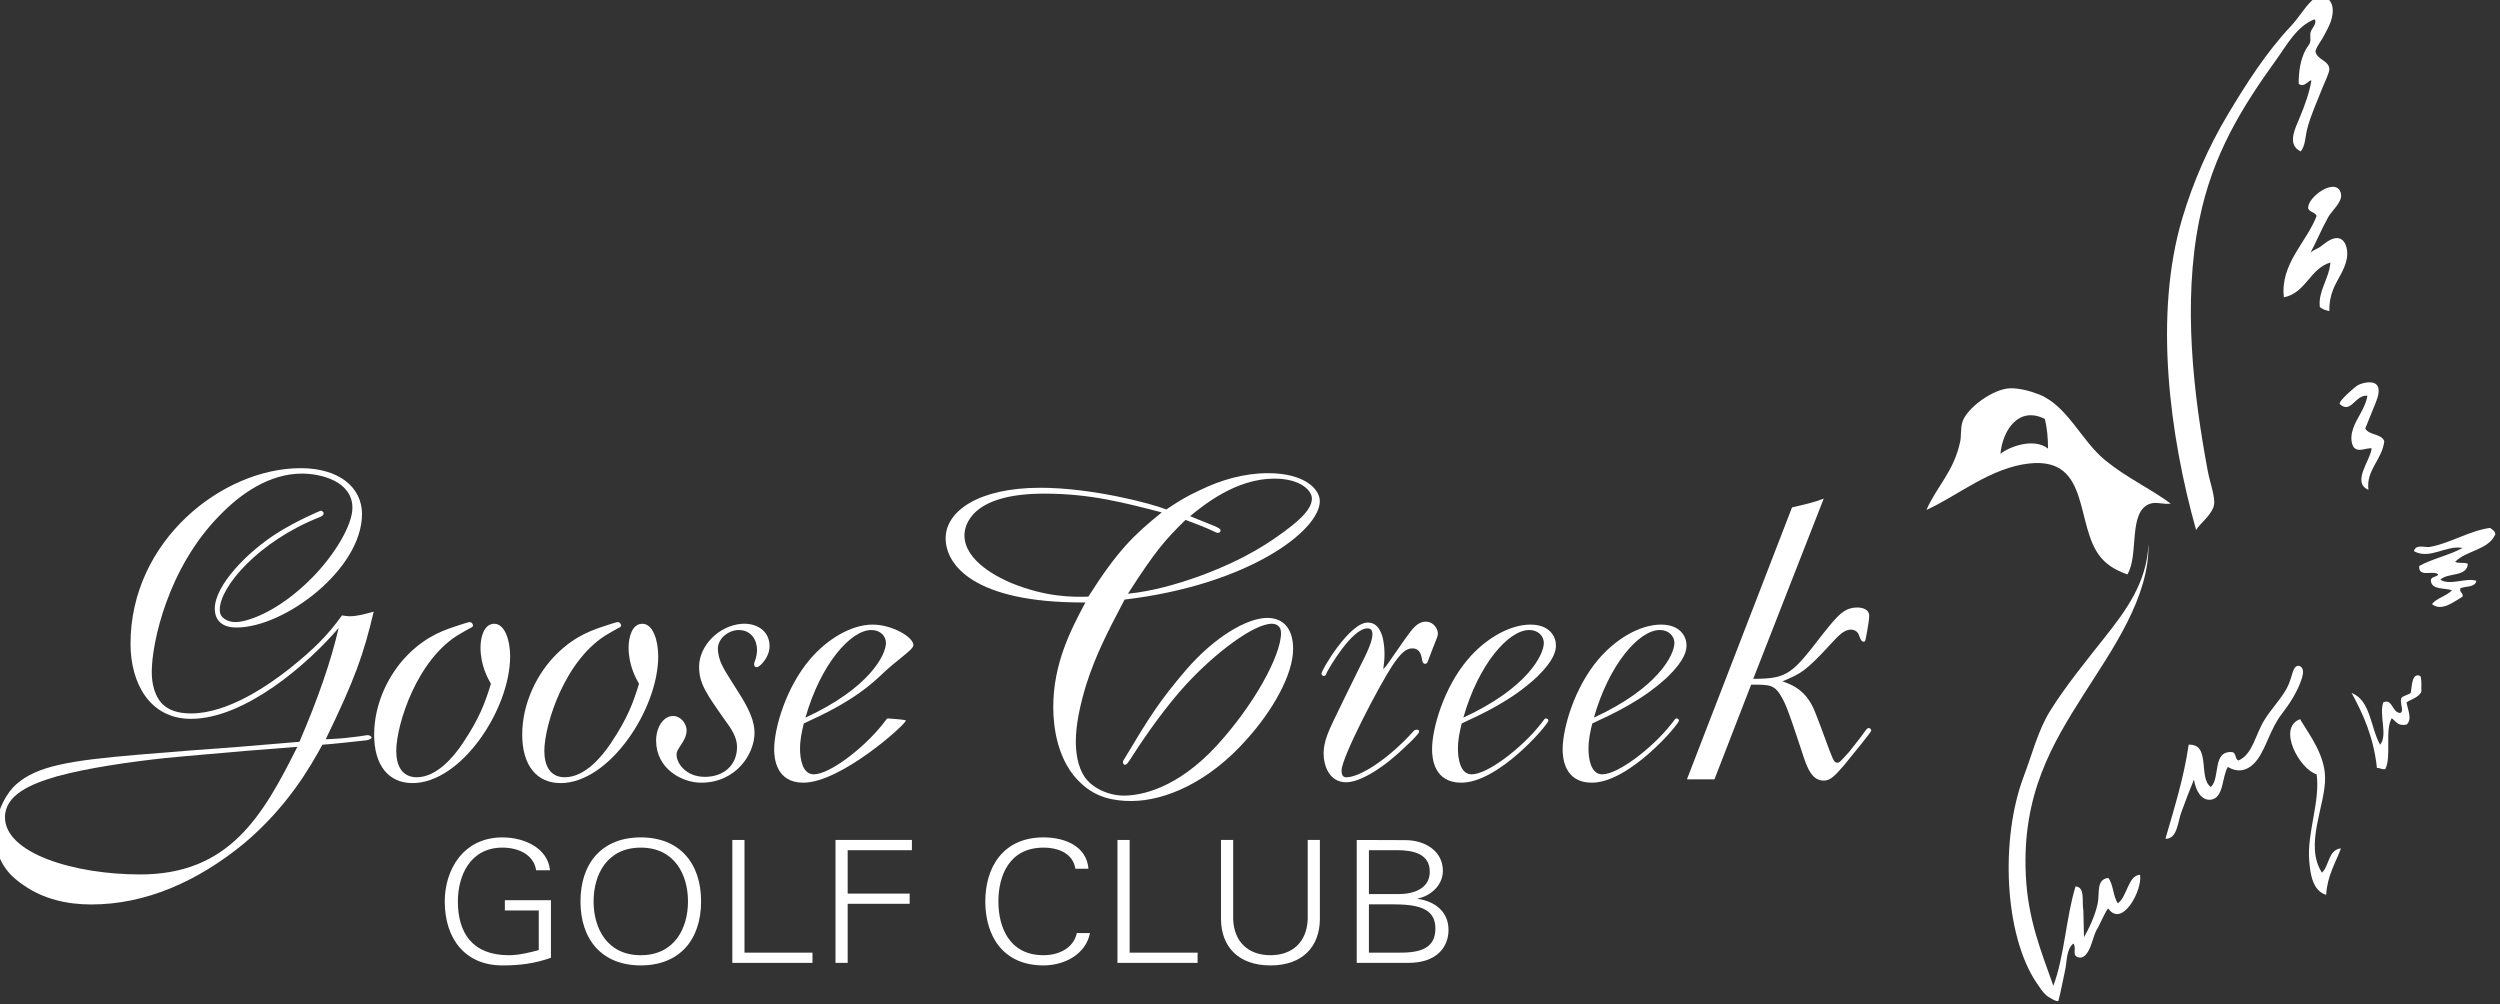 <?xml version="1.0" encoding="utf-8"?>
<!-- Generator: Adobe Illustrator 15.0.0, SVG Export Plug-In . SVG Version: 6.00 Build 0)  -->
<!DOCTYPE svg PUBLIC "-//W3C//DTD SVG 1.1//EN" "http://www.w3.org/Graphics/SVG/1.1/DTD/svg11.dtd">
<svg version="1.1" id="Layer_1" xmlns="http://www.w3.org/2000/svg" xmlns:xlink="http://www.w3.org/1999/xlink" x="0px" y="0px"
	 width="260.856px" height="104.803px" viewBox="0 0 260.856 104.803" enable-background="new 0 0 260.856 104.803"
	 xml:space="preserve">
<rect x="0" y="0" width="260.856" height="104.803" fill="#333333" stroke="none"/>
<g>
	<path fill-rule="evenodd" clip-rule="evenodd" fill="#FFFFFF" d="M241.965-0.337c0.043-0.004,0.084-0.008,0.127-0.007
		c1.49,0.017,1.469,1.583,1.104,2.597c-0.217,0.6-0.537,1.155-0.843,1.712c-0.14,0.251-0.815,1.176-0.741,1.463
		c0.227,0.844,1.373,0.873,1.436,1.766c0.027,0.377-0.521,1.447-0.771,2.096c-0.549,1.428-1.186,2.753-1.545,4.194
		c-0.207,0.831-0.174,1.679-0.662,2.316c-1.536-0.695-0.506-2.561-0.111-3.531c0.531-1.293,1.008-2.598,1.215-3.862
		c-0.211-0.138-0.752,0.817-1.324,0.331c-0.002-1.214,0.156-2.486,0.74-3.569c0.116-0.216,0.289-0.409,0.402-0.626
		c0.203-0.401-0.059-0.873,0.158-1.336c0.15-0.325,0.643-0.827,0.354-1.199c-1.867,0.735-2.889,2.69-3.973,4.193
		c-3.539,4.914-6.662,9.856-8.055,16.771c-1.752,8.71-0.586,18.281,0.883,26.152c0.227,1.209,0.791,2.729,0.662,3.531
		c-0.159,1.006-1.486,1.979-1.877,2.648c-2.75-9.821-4.451-22.462-1.432-32.552c1.121-3.756,2.725-7.428,4.736-10.791
		c1.939-3.238,4.012-6.495,6.604-9.252c0.731-0.776,1.273-1.704,2.002-2.475C241.303-0.032,241.596-0.292,241.965-0.337z"/>
	<path fill-rule="evenodd" clip-rule="evenodd" fill="#FFFFFF" d="M241.063,26.393c0.111-0.203,0.807-0.475,1.014-0.624
		c0.355-0.257,0.697-0.561,1.096-0.753c1.471-0.708,1.906,0.905,1.691,2.01c-0.229,1.187-0.988,2.098-1.426,3.196
		c-0.272,0.684-0.418,1.503-0.391,2.24c-0.381-0.097-0.765-0.192-0.992-0.441c-0.188-1.665,0.975-2.921,1.103-4.634
		c-2.167,0.663-2.516,3.147-4.854,3.641c-0.395-3.498,2.359-5.723,3.42-8.496c-0.152-0.398-0.719-0.383-0.881-0.772
		c-0.156-1.196,3.01-3.419,3.42-1.544c0.184,0.838-0.951,1.755-1.324,2.427C242.197,23.977,241.592,25.445,241.063,26.393z"/>
	<path fill-rule="evenodd" clip-rule="evenodd" fill="#FFFFFF" d="M248.118,40.35c0.018,0.044,0.035,0.092,0.047,0.143
		c0.143,0.64-0.25,1.439-0.476,2.015c-0.292,0.736-0.606,1.462-0.89,2.202c0.379,0.727,1.693,0.515,1.986,1.325
		c-0.229,1.948-1.92,2.995-1.656,5.075c-1.779-0.762,0.193-3.055,0.333-4.303c0.013-0.118-0.87,0.087-0.905,0.094
		c-0.498,0.084-0.912,0.032-1.096-0.496c-0.391-1.125,0.316-2.338,0.844-3.273c0.313-0.561,0.619-1.198,0.715-1.841
		c-1.292-0.124-1.697,1.931-2.869,0.882c-0.273-0.244,1.637-1.853,1.854-1.97C246.567,39.898,247.806,39.631,248.118,40.35z"/>
	<path fill-rule="evenodd" clip-rule="evenodd" fill="#FFFFFF" d="M226.497,52.545c-0.752,0.119-1.441-0.2-2.097,0
		c-2.414,0.737-1.172,5.373-2.429,7.394c-1.281-0.474-2.098-0.979-2.758-1.767c-2.743-3.274-1.002-10.455-7.393-9.821
		c-4.102,0.407-7.625,3.432-10.813,4.854c1.134-2.545,2.879-4.019,3.531-7.171c0.115-0.561,0.018-1.289,0.22-1.987
		c0.409-1.418,3.18-3.477,4.966-3.531c1.023-0.031,2.268,0.327,3.089,0.663c2.929,1.198,4.359,4.81,6.843,6.841
		C221.909,49.863,224.337,50.953,226.497,52.545z M208.731,47.359c0.833-0.707,3.474-1.737,4.965-0.552
		c0-1.14-0.105-2.173-0.33-3.09C210.647,42.336,208.954,44.875,208.731,47.359z"/>
	<path fill-rule="evenodd" clip-rule="evenodd" fill="#FFFFFF" d="M260.372,55.744c-0.707,1.646-3.023,1.684-4.193,2.868
		c0.292,0.225,1.014,0.019,1.323,0.222c-0.099,1.407-2.128,0.886-2.867,1.655c1.023,0.648,2.672-0.245,3.753,0.111
		c-0.107,0.7-1.073,0.547-1.658,0.771c-0.134,0.502,0.304,0.432,0.221,0.882c-0.776,0.438-2.18,1.636-3.198,0.773
		c0.532-0.646,1.523-0.83,2.095-1.435c-0.789-0.276-2.115-0.016-2.205-0.992c-0.012-0.49,0.613-0.345,0.773-0.662
		c-0.515-0.489-2.088,0.392-1.988-0.885c1.375-0.758,3.146-1.12,4.523-1.875c-1.691-0.337-3.43,1.258-5.073,0.332
		c0.188-0.781,1.147-0.352,1.655-0.441c2.095-0.373,4.123-1.692,6.289-1.987C260.042,55.265,260.333,55.378,260.372,55.744z"/>
	<path fill-rule="evenodd" clip-rule="evenodd" fill="#FFFFFF" d="M217.448,97.784c0.499-0.836,1.172-2.263,1.436-3.531
		c0.213-1.027-0.193-2.507,1.104-2.647c0.535,0.679,0.49,1.939,0.992,2.647c0.994-0.703,1.054-2.91,2.318-2.978
		c0.277,1.563-1.851,5.586-3.311,3.53c-0.1-0.14-0.971,1.809-1.072,1.967c-0.525,0.799-0.569,1.769-1.072,2.563
		c-0.216,0.336-0.502,0.668-0.95,0.563c-0.781-0.18-0.169-0.961-0.547-1.449c-0.769,0.605-0.651,1.855-0.883,2.867
		c-0.233,1.019-0.407,2.07-0.672,3.077c-0.075,0.292-1.187-0.453-1.273-0.533c-0.413-0.38-0.724-0.865-1.034-1.33
		c-3.372-5.046-3.779-15.035-1.324-21.517c0.887-2.338,1.491-4.802,2.758-6.842c1.585-2.548,3.758-5.218,5.74-7.723
		c2.086-2.641,4.369-5.642,4.521-9.711c0.115,5.597-3.799,11.053-6.73,15.668c-3.303,5.204-6.493,10.469-6.068,18.98
		c0.224,4.495,1.527,7.695,2.869,11.475c1.159-3.07,1.323-7.137,2.318-10.372c1.033,0.077,0.639,1.582,0.813,2.517"/>
	<path fill-rule="evenodd" clip-rule="evenodd" fill="#FFFFFF" d="M240.2,69.706c0.224,0.355,0.021,0.977-0.096,1.305
		c-0.457,1.285-1.196,2.417-2.023,3.492c-1.18,1.538-1.6,3.471-2.535,4.745c-0.713,0.968-1.802,1.555-3.09,0.771
		c-0.626,1.072-0.414,3.244-1.767,3.421c-0.966,0.127-1.587-0.91-1.765-2.097c-0.412,0.972-0.885,2.217-1.324,3.421
		c-0.383,1.055-0.414,2.784-1.654,2.758c0.91-3.171,1.902-6.262,2.428-9.82c2.354-0.109,0.965,3.521,2.315,4.414
		c1.009-0.941,0.11-3.788,2.208-3.642c0.451,0.063,0.292,0.739,0.662,0.883c1.523-0.669,1.74-2.69,2.758-4.304
		c0.693-1.102,1.625-2.04,2.262-3.18c0.324-0.584,0.478-1.169,0.672-1.801c0.103-0.334,0.383-0.772,0.779-0.535
		C240.103,69.582,240.158,69.64,240.2,69.706z"/>
	<path fill-rule="evenodd" clip-rule="evenodd" fill="#FFFFFF" d="M252.649,72.187c-0.291,0.592-1.018,0.747-1.546,1.102
		c0.116,0.741,0.636,1.784,0,2.317c-0.922,0.188-1.11-0.36-1.546-0.662c-0.732,1.251-0.009,3.963-0.662,5.297
		c-0.414,0.085-0.526-0.135-0.881-0.11c-0.334-3.16-1.406-5.584-2.648-7.834c2.008,0.786,1.969,3.622,2.979,5.406
		c0.829-0.994-0.137-3.105,0.33-4.414c0.983-0.443,0.902,1.07,1.766,1.104c0.461-0.202-0.066-0.932,0.111-1.544
		c0.219-0.295,0.716-0.315,0.994-0.552c0.128-0.734,0.113-2.144,0.992-1.766C252.717,70.94,252.627,71.615,252.649,72.187z"/>
	<path fill-rule="evenodd" clip-rule="evenodd" fill="#FFFFFF" d="M242.276,91.054c0.785-0.724,0.639-2.378,1.986-2.537
		c-0.578,1.555-1.425,2.842-1.545,4.854c-1.453-0.43-1.656-2.277-1.766-3.531c-0.256-2.933,1.166-6.205,0.771-9.047
		c-1.745-0.498-4.135-4.802-1.766-5.738c0.096-0.02,0.105,0.043,0.111,0.11c0.895,1.485,2.498,3.568,2.539,5.959
		C242.653,84.054,240.401,88.152,242.276,91.054z"/>
</g>
<g>
	<path fill="#FFFFFF" d="M31.245,77.401c1.913-4.439,3.306-8.442,4.091-11.882c-3.178,3.744-9.792,9.488-15.406,9.488
		c-4.352,0-6.311-3.786-6.311-7.834c0-10.793,9.619-18.323,17.756-18.323c4.004,0,6.398,2.002,6.398,4.789
		c0,5.743-8.052,11.837-13.1,11.837c-1.872,0-2.263-1.131-2.263-1.958c0-2.438,3.394-5.919,6.483-7.879
		c1.828-1.175,4.484-2.35,4.57-2.35c0.131,0,0.305,0.131,0.305,0.261c0,0.262-0.261,0.349-0.479,0.437
		c-6.353,2.523-10.358,7.268-10.358,9.617c0,0.392,0.089,0.783,0.697,1.089c0.217,0.13,0.566,0.217,1.001,0.217
		c0.783,0,4.047-0.696,7.966-4.656c2.305-2.351,4.177-5.44,4.177-7.269c0-2.741-3.221-3.568-5.268-3.568
		c-3.394,0-6.396,2.088-8.615,4.395c-5.355,5.44-7.052,13.23-7.052,16.276c0,2.047,0.741,3.004,1.133,3.396
		c0.651,0.609,1.565,0.958,2.959,0.958c3.959,0,8.27-3.091,10.314-4.701c2.438-1.958,3.917-3.395,5.44-5.527
		c0.347,0.043,0.521,0.088,0.783,0.088c0.87,0,1.697-0.262,2.525-0.479c-1.045,4.438-1.959,7.051-5.006,13.316
		c0.914-0.043,1.828-0.087,2.742-0.217c0.263-0.043,0.479-0.043,0.741-0.087c0.086,0,0.741-0.13,0.87-0.13
		c0.217,0,0.435,0.13,0.435,0.26c0,0.044-0.13,0.262-0.783,0.306c-1.175,0.13-3.135,0.348-4.352,0.435
		c-1.307,2.395-3.656,6.484-8.141,10.271c-4.917,4.048-10.356,6.397-15.971,6.397c-2.525,0-5.004-0.566-7.05-2.002
		c-1.091-0.739-2.961-2.176-2.961-5.266c0-2.568,1.349-4.57,2.177-5.268c2.175-1.915,5.526-2.479,12.708-3.089
		c3.527-0.305,7.095-0.566,10.621-0.827L31.245,77.401z M25.543,78.358c-6.398,0.566-7.094,0.609-8.313,0.74
		c-3.656,0.392-8.184,1.045-11.315,1.916c-2.7,0.782-5.397,1.914-5.397,4.265c0,3.742,7.18,5.962,14.1,5.962
		c9.313,0,12.795-6.093,16.408-13.317L25.543,78.358z"/>
	<path fill="#FFFFFF" d="M50.137,67.565c0-1.045,0.347-2.48,1.435-2.48c1.089,0,1.656,1.697,1.656,3.395
		c0,5.527-5.094,13.23-10.186,13.23c-2.481,0-4.003-1.828-4.003-5.049c0-3.351,1.609-6.44,3.525-8.355
		c2.045-2.046,3.917-2.611,5.396-3.091c0.219-0.087,0.959-0.305,1.045-0.305c0.219,0,0.349,0.218,0.349,0.35
		c0,0.129-0.13,0.217-0.261,0.26c-0.088,0.044-0.871,0.479-1.002,0.566c-4.568,2.566-6.745,9.53-6.745,12.272
		c0,1.48,0.565,2.742,2.133,2.742c2.133,0,3.917-2.22,4.788-3.525c1.784-2.654,2.35-4.265,2.958-6.224
		C50.875,70.742,50.137,69.394,50.137,67.565z"/>
	<path fill="#FFFFFF" d="M65.589,67.565c0-1.045,0.347-2.48,1.435-2.48s1.656,1.697,1.656,3.395c0,5.527-5.094,13.23-10.186,13.23
		c-2.479,0-4.005-1.828-4.005-5.049c0-3.351,1.611-6.44,3.527-8.355c2.045-2.046,3.917-2.611,5.395-3.091
		c0.219-0.087,0.959-0.305,1.045-0.305c0.219,0,0.349,0.218,0.349,0.35c0,0.129-0.13,0.217-0.261,0.26
		c-0.087,0.044-0.87,0.479-1.001,0.566c-4.569,2.566-6.745,9.53-6.745,12.272c0,1.48,0.565,2.742,2.133,2.742
		c2.133,0,3.917-2.22,4.788-3.525c1.784-2.654,2.35-4.265,2.958-6.224C66.328,70.742,65.589,69.394,65.589,67.565z"/>
	<path fill="#FFFFFF" d="M80.298,67.435c0,1.175-1.042,2.176-1.305,2.176c-0.086,0-0.305,0-0.305-0.304c0-0.088,0-0.132,0.131-0.479
		c0.087-0.262,0.173-0.652,0.173-1c0-1.045-0.609-2.09-1.914-2.09c-1.045,0-2.177,0.871-2.177,1.959
		c0,0.479,0.174,1.219,0.479,1.783c0.217,0.523,1.742,2.83,2.045,3.352c0.697,1.176,1.305,2.395,1.305,3.613
		c0,2.263-1.958,5.223-5.568,5.223c-2.045,0-4.702-1.48-4.702-4.396c0-1.351,0.741-2.569,1.786-2.569
		c0.653,0,1.393,0.654,1.393,1.523c0,0.436-0.175,0.871-0.436,1.263c-0.566,0.87-0.608,0.958-0.608,1.263
		c0,0.87,0.956,2.307,2.958,2.307c1.916,0,3.352-1.176,3.352-3.134c0-1.001-0.609-1.916-1.261-2.786
		c-1.959-2.785-2.698-3.829-2.698-5.571c0-2.175,2.043-4.307,4.481-4.481C78.908,64.997,80.298,65.78,80.298,67.435z"/>
	<path fill="#FFFFFF" d="M83.477,78.142c0,0.957,0.219,2.654,1.436,2.654c1.654,0,5.223-2.742,7.183-5.223
		c0.436-0.565,0.436-0.608,0.565-0.608c0.174,0,1.861,0.129,1.861,0.217c0,0.392-6.78,6.485-10.697,6.485
		c-2.83,0-3.047-2.524-3.047-3.482c0-2.177,1.219-6.44,3.744-9.4c1.697-2.002,4.223-3.612,6.528-3.612
		c2.045,0,4.256,1.306,4.256,2.132c0,0.523-1.689,1.48-3.56,3.309c-2.698,2.524-5.831,3.917-7.878,4.875
		C83.651,76.401,83.477,77.184,83.477,78.142z M92.442,67.087c0-0.696-0.564-1.35-1.523-1.35c-2.173,0-5.309,3.613-6.875,9.141
		C90.745,71.788,92.442,68.306,92.442,67.087z"/>
	<path fill="#FFFFFF" d="M113.34,71.438c-0.695,2.264-1.087,4.31-1.087,5.92c0,1.262,0.217,2.654,0.914,3.699
		c0.827,1.219,2.567,1.958,4.091,1.958c1.784,0,5.526-0.696,9.705-5.223c3.831-4.178,6.704-9.356,6.704-11.751
		c0-0.739-0.523-0.957-0.959-0.957c-1.87,0-5.875,3.004-8.964,6.354c-1.959,2.133-4.048,5.049-5.528,7.355
		c-0.609,0.958-0.654,1.001-0.87,1.001c-0.131,0-0.175-0.217-0.175-0.261c0-0.131,0.087-0.262,0.175-0.392
		c2.523-4.222,3.611-5.963,6.398-9.227c3.003-3.482,6.397-5.44,8.485-5.44c1.828,0,2.699,1.305,2.699,3.221
		c0,2.698-2.133,6.44-4.832,9.443c-3.917,4.439-8.487,6.441-12.056,6.441c-1.914,0-3.655-0.391-5.178-1.784
		c-2.567-2.307-2.961-6.005-2.961-8.009c0-4.613,1.874-8.137,3.353-10.923h-0.306c-11.272,0-14.275-3.874-14.275-6.702
		c0-2.83,3.439-5.266,9.88-5.266c5.396,0,11.62,1.653,13.144,2.263c1.175-0.784,2.047-1.349,3.483-2.001
		c2.219-1.089,4.655-1.785,7.135-1.785c3.788,0,5.398,1.653,5.398,2.917c0,3.089-7.485,8.748-20.368,10.271
		C115.561,65.955,114.342,68.306,113.34,71.438z M121.219,53.464c-3.874-1-7.442-1.958-12.273-1.958
		c-7.703,0-8.313,3.396-8.313,4.353c0,2.742,3.7,4.482,4.962,5.005c3.569,1.437,6.222,1.437,7.964,1.393
		C116.604,57.468,118.259,55.858,121.219,53.464z M126.004,54.597c1.133,0.435,1.352,0.565,1.352,0.782
		c0,0.175-0.175,0.218-0.306,0.218c-0.087,0-0.173-0.043-0.259-0.086c-1.22-0.566-1.479-0.654-3.091-1.264
		c-2.133,2.09-3.134,3.221-6.008,7.704c2.527-0.261,5.006-0.958,7.442-1.827c5.094-1.872,7.53-3.699,8.923-4.701
		c0.914-0.696,2.83-2.09,2.83-3.396c0-0.869-1.221-2.087-3.917-2.087c-4.005,0-7.356,2.742-8.792,3.916
		C124.875,54.161,125.18,54.247,126.004,54.597z"/>
	<path fill="#FFFFFF" d="M146.681,66.565c0.696-0.958,1.219-1.699,2.091-1.699c0.87,0,1.261,0.828,1.261,1.22
		c0,0.131-0.042,0.305-0.087,0.435c-0.131,0.349-0.869,2.177-0.914,2.351c-0.043,0.175-0.131,0.393-0.348,0.393
		c-0.175,0-0.261-0.175-0.307-0.437c-0.086-0.609-0.303-1.176-1-1.176c-0.65,0-1.174,0.438-2.088,1.786
		c-1.305,1.958-5.309,9.574-5.309,10.967c0,0.696,0.348,0.696,0.521,0.696c1.306,0,4.22-1.74,7.008-4.831
		c0.086-0.087,0.173-0.13,0.349-0.13c0.129,0,0.217,0.043,0.217,0.218c0,0.173-0.957,1.131-1.262,1.393
		c-2.395,2.351-4.875,3.873-6.355,3.873c-1.784,0-2.35-1.784-2.35-3.003c0-1.262,0.565-2.395,0.959-3.264
		c0.739-1.568,1.869-3.83,2.785-5.701c0.826-1.611,1.348-2.742,1.348-3.482c0-0.479-0.217-0.609-0.521-0.609
		c-1.611,0-4.005,4.135-4.266,4.657c-0.043,0.174-0.088,0.304-0.305,0.304c-0.174,0-0.217-0.174-0.217-0.26
		c0-0.349,2.915-5.311,4.83-5.311c1.655,0,1.741,2.568,1.741,3.307c0,0.523-0.044,0.958-0.132,1.568l0.35-0.392L146.681,66.565z"/>
	<path fill="#FFFFFF" d="M152.124,78.142c0,0.957,0.217,2.654,1.436,2.654c1.653,0,5.224-2.742,7.18-5.223
		c0.436-0.565,0.436-0.608,0.566-0.608c0.176,0,0.262,0.129,0.262,0.217c0,0.392-5.18,6.485-9.096,6.485
		c-2.829,0-3.047-2.524-3.047-3.482c0-2.177,1.219-6.44,3.744-9.4c1.697-2.002,4.221-3.612,6.528-3.612
		c2.044,0,2.653,1.306,2.653,2.132c0,0.523-0.086,1.48-1.959,3.309c-2.697,2.524-5.832,3.917-7.877,4.875
		C152.297,76.401,152.124,77.184,152.124,78.142z M161.087,67.087c0-0.696-0.565-1.35-1.522-1.35c-2.176,0-5.311,3.613-6.876,9.141
		C159.391,71.788,161.087,68.306,161.087,67.087z"/>
	<path fill="#FFFFFF" d="M165.747,78.142c0,0.957,0.217,2.654,1.436,2.654c1.655,0,5.225-2.742,7.182-5.223
		c0.435-0.565,0.435-0.608,0.566-0.608c0.174,0,0.26,0.129,0.26,0.217c0,0.392-5.18,6.485-9.095,6.485
		c-2.829,0-3.047-2.524-3.047-3.482c0-2.177,1.218-6.44,3.743-9.4c1.697-2.002,4.221-3.612,6.529-3.612
		c2.045,0,2.652,1.306,2.652,2.132c0,0.523-0.086,1.48-1.957,3.309c-2.697,2.524-5.834,3.917-7.877,4.875
		C165.92,76.401,165.747,77.184,165.747,78.142z M174.711,67.087c0-0.696-0.566-1.35-1.522-1.35c-2.177,0-5.312,3.613-6.876,9.141
		C173.016,71.788,174.711,68.306,174.711,67.087z"/>
	<path fill="#FFFFFF" d="M186.985,52.941c1.654-0.391,2.134-0.478,3.307-0.914l-7.354,18.803c3.656,0,4.047-0.522,7.313-4.744
		c1.478-1.829,2.133-2.698,3.568-2.698c0.088,0,1.217,0,1.217,0.869c0,0.349-0.129,1.176-0.215,1.611
		c-0.176,0.957-0.176,1.088-0.351,1.088c-0.218,0-0.304-0.219-0.349-0.305c-0.086-0.174-0.129-0.305-0.174-0.435
		c-0.129-0.306-0.434-0.522-0.826-0.522c-0.697,0-1.305,0.652-1.916,1.306c-2.828,3.089-3.264,3.265-5.221,4.091
		c0.869,0.305,1.957,0.739,2.785,2.002c0.48,0.74,0.521,0.871,2.133,5.223c0.435,1.132,0.521,1.263,0.825,1.263
		c0.219,0,0.306-0.131,1.22-1.132c0.305-0.393,1.174-1.48,1.262-1.61c0.565-0.784,0.611-0.87,0.784-0.87
		c0.13,0,0.261,0.13,0.261,0.26c0,0.132-1.479,1.959-2.871,3.656c-0.959,1.089-1.395,1.566-2.092,1.566
		c-1.217,0-1.696-1.305-2.087-2.437c-0.696-2.089-1.656-5.136-2.177-6.05c-0.828-1.566-1.307-1.523-3.308-1.523l-3.829,9.88h-2.873
		L186.985,52.941z"/>
	<path fill="#FFFFFF" d="M57.487,93.931v6.004c-1.699,0.604-3.245,0.799-5.063,0.799c-3.849,0-6.017-2.735-6.017-6.678
		c0-3.304,1.934-6.679,6.017-6.679c2.346,0,4.749,1.154,4.963,3.428h-1.446c-0.254-1.635-1.836-2.362-3.518-2.362
		c-3.379,0-4.648,2.949-4.648,5.613c0,3.268,1.503,5.613,5.313,5.613c1.057,0,2.13-0.268,3.128-0.534v-4.138h-3.537v-1.066H57.487z"
		/>
	<path fill="#FFFFFF" d="M66.86,100.733c-4.042,0-6.291-2.682-6.291-6.678s2.249-6.679,6.291-6.679c4.047,0,6.294,2.683,6.294,6.679
		S70.907,100.733,66.86,100.733z M66.86,99.669c3.517,0,4.926-2.807,4.926-5.613s-1.409-5.613-4.926-5.613
		c-3.516,0-4.923,2.807-4.923,5.613S63.344,99.669,66.86,99.669z"/>
	<path fill="#FFFFFF" d="M76.414,100.468V87.644h1.269v11.758h7.093v1.066H76.414z"/>
	<path fill="#FFFFFF" d="M87.178,100.468V87.644h7.973v1.066h-6.702v4.528h6.466v1.065h-6.466v6.164H87.178z"/>
	<path fill="#FFFFFF" d="M112.206,90.646c-0.236-1.564-1.721-2.203-3.323-2.203c-3.613,0-4.708,2.984-4.708,5.613
		c0,2.628,1.095,5.613,4.708,5.613c1.564,0,3.126-0.711,3.479-2.31h1.368c-0.411,2.148-2.58,3.374-4.846,3.374
		c-4.278,0-6.075-3.126-6.075-6.678c0-3.517,1.815-6.679,6.075-6.679c2.307,0,4.494,0.959,4.69,3.269H112.206z"/>
	<path fill="#FFFFFF" d="M116.598,100.468V87.644h1.271v11.758h7.091v1.066H116.598z"/>
	<path fill="#FFFFFF" d="M128.672,87.644v8.295c0.098,2.327,1.563,3.73,3.889,3.73c2.324,0,3.789-1.403,3.889-3.73v-8.295h1.268
		v8.313c-0.037,2.753-1.738,4.777-5.156,4.777c-3.42,0-5.122-2.024-5.16-4.777v-8.313H128.672z"/>
	<path fill="#FFFFFF" d="M141.565,100.468V87.644l5.059,0.017c2.092,0,3.93,1.156,3.93,3.198c0,1.42-1.135,2.575-2.617,2.895v0.035
		c1.914,0.285,3.205,1.422,3.205,3.251c0,1.687-1.136,3.429-4.203,3.429H141.565z M145.903,93.292c1.641,0,3.283-0.586,3.283-2.328
		c0-1.864-1.682-2.238-3.342-2.254h-3.008v4.582H145.903z M142.836,99.401h3.105c2.422,0.035,3.832-0.551,3.832-2.522
		c0-2.185-1.938-2.521-4.594-2.521h-2.344V99.401z"/>
</g>
</svg>
